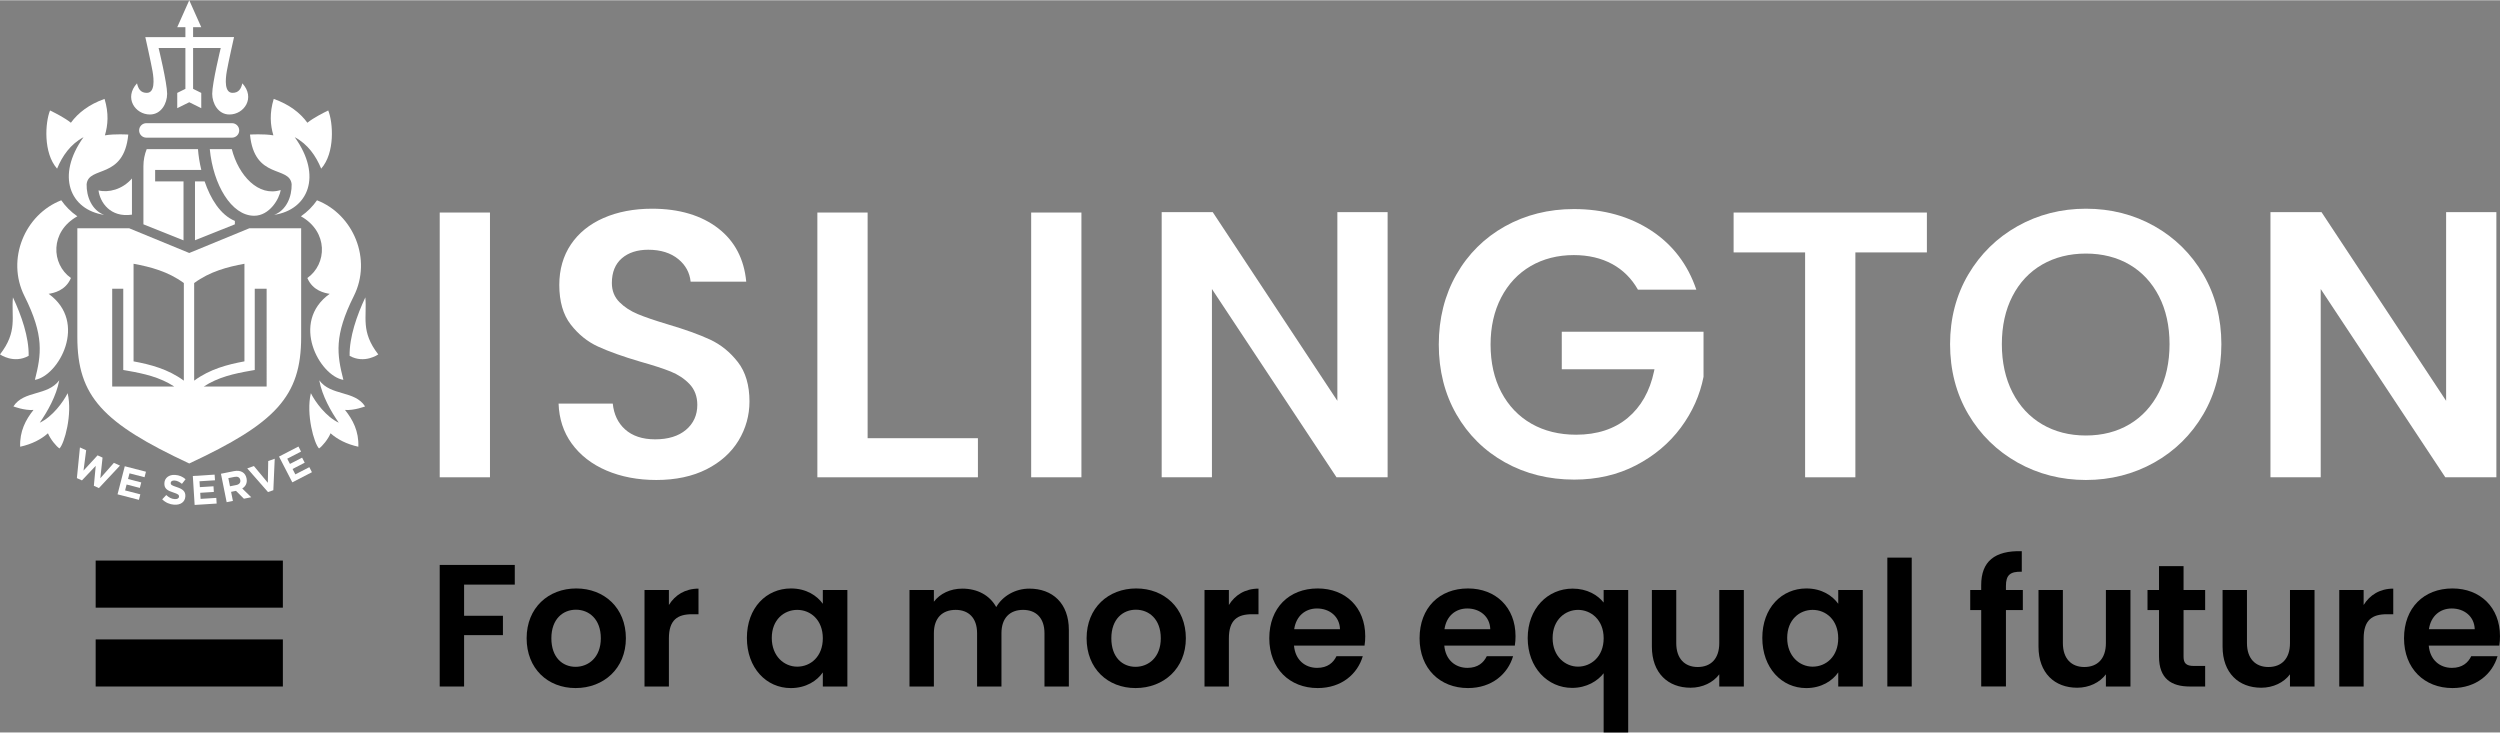 <?xml version="1.0" encoding="utf-8"?>
<!-- Generator: Adobe Illustrator 26.1.0, SVG Export Plug-In . SVG Version: 6.00 Build 0)  -->
<svg version="1.1" id="ART" xmlns="http://www.w3.org/2000/svg" xmlns:xlink="http://www.w3.org/1999/xlink" x="0px" y="0px"   width="232px" height="68px"
	 viewBox="0 0 155.906 45.662" style="enable-background:new 0 0 155.906 45.662;" xml:space="preserve">
<rect x="0" y="0" width="155.906" height="45.662" fill="#808080" stroke="none"/>
<style type="text/css">
	.st0{fill:#287033;}
	.st1{fill:#FFFFFF;}
</style>
<g>
	<g>
		<rect x="5.966" y="39.858" width="11.674" height="2.937"/>
		<rect x="5.966" y="34.941" width="11.674" height="2.937"/>
	</g>
	<g>
		<path d="M27.422,35.213h4.681v1.227h-3.161v1.944h2.422V39.591h-2.422v3.204h-1.521
			V35.213z"/>
		<path d="M35.894,42.892c-1.738,0-3.052-1.216-3.052-3.106
			c0-1.901,1.358-3.106,3.095-3.106s3.095,1.206,3.095,3.106
			C39.032,41.676,37.642,42.892,35.894,42.892z M35.894,41.567
			c0.804,0,1.575-0.586,1.575-1.781c0-1.205-0.75-1.781-1.553-1.781
			c-0.804,0-1.531,0.576-1.531,1.781C34.384,40.981,35.079,41.567,35.894,41.567z"/>
		<path d="M41.714,42.795h-1.521v-6.017h1.521v0.934
			c0.38-0.619,1.01-1.021,1.846-1.021v1.597h-0.402
			c-0.901,0-1.444,0.347-1.444,1.51V42.795z"/>
		<path d="M49.325,36.68c0.967,0,1.629,0.456,1.988,0.956v-0.858h1.531v6.017h-1.531
			v-0.88c-0.358,0.521-1.043,0.978-1.998,0.978c-1.521,0-2.737-1.249-2.737-3.128
			C46.577,37.885,47.794,36.68,49.325,36.68z M49.716,38.016
			c-0.815,0-1.586,0.608-1.586,1.749c0,1.14,0.771,1.792,1.586,1.792
			c0.836,0,1.597-0.63,1.597-1.77S50.552,38.016,49.716,38.016z"/>
		<path d="M65.136,39.471c0-0.956-0.532-1.455-1.336-1.455
			c-0.815,0-1.347,0.499-1.347,1.455v3.324h-1.52v-3.324
			c0-0.956-0.532-1.455-1.336-1.455c-0.825,0-1.358,0.499-1.358,1.455v3.324h-1.521
			v-6.017h1.521v0.728c0.38-0.5,1.021-0.815,1.77-0.815
			c0.934,0,1.705,0.402,2.118,1.151c0.391-0.685,1.184-1.151,2.064-1.151
			c1.445,0,2.465,0.912,2.465,2.574v3.53h-1.52V39.471z"/>
		<path d="M70.815,42.892c-1.738,0-3.052-1.216-3.052-3.106
			c0-1.901,1.358-3.106,3.095-3.106s3.095,1.206,3.095,3.106
			C73.954,41.676,72.564,42.892,70.815,42.892z M70.815,41.567
			c0.804,0,1.575-0.586,1.575-1.781c0-1.205-0.75-1.781-1.553-1.781
			c-0.804,0-1.531,0.576-1.531,1.781C69.305,40.981,70,41.567,70.815,41.567z"/>
		<path d="M76.636,42.795h-1.52v-6.017h1.52v0.934
			c0.38-0.619,1.01-1.021,1.847-1.021v1.597H78.081
			c-0.902,0-1.445,0.347-1.445,1.51V42.795z"/>
		<path d="M82.175,42.892c-1.749,0-3.019-1.216-3.019-3.106
			c0-1.901,1.238-3.106,3.019-3.106c1.738,0,2.965,1.184,2.965,2.976
			c0,0.195-0.011,0.391-0.044,0.586h-4.399c0.076,0.891,0.684,1.39,1.444,1.39
			c0.652,0,1.01-0.326,1.205-0.728h1.64C84.662,42.013,83.663,42.892,82.175,42.892
			z M80.709,39.221h2.856c-0.022-0.793-0.651-1.292-1.434-1.292
			C81.404,37.929,80.828,38.396,80.709,39.221z"/>
		<path d="M91.547,42.892c-1.749,0-3.019-1.216-3.019-3.106
			c0-1.901,1.238-3.106,3.019-3.106c1.738,0,2.965,1.184,2.965,2.976
			c0,0.195-0.011,0.391-0.043,0.586h-4.399c0.076,0.891,0.684,1.39,1.444,1.39
			c0.652,0,1.01-0.326,1.206-0.728h1.64C94.034,42.013,93.035,42.892,91.547,42.892
			z M90.081,39.221h2.856c-0.022-0.793-0.652-1.292-1.434-1.292
			C90.776,37.929,90.2,38.396,90.081,39.221z"/>
		<path d="M98.074,36.69c0.902,0,1.564,0.402,1.933,0.869v-0.782h1.531v8.885h-1.531
			v-3.693c-0.37,0.478-1.054,0.912-1.966,0.912c-1.521,0-2.77-1.26-2.77-3.106
			S96.521,36.69,98.074,36.69z M98.411,38.016c-0.782,0-1.586,0.597-1.586,1.759
			c0,1.162,0.804,1.781,1.586,1.781c0.793,0,1.597-0.608,1.597-1.77
			S99.204,38.016,98.411,38.016z"/>
		<path d="M108.75,42.795h-1.532v-0.76c-0.38,0.51-1.042,0.836-1.792,0.836
			c-1.401,0-2.411-0.912-2.411-2.563v-3.53h1.52v3.313
			c0,0.967,0.532,1.488,1.336,1.488c0.826,0,1.347-0.521,1.347-1.488v-3.313h1.532
			V42.795z"/>
		<path d="M112.649,36.68c0.967,0,1.629,0.456,1.988,0.956v-0.858h1.531v6.017h-1.531
			v-0.88c-0.358,0.521-1.043,0.978-1.998,0.978c-1.521,0-2.737-1.249-2.737-3.128
			C109.901,37.885,111.117,36.68,112.649,36.68z M113.04,38.016
			c-0.815,0-1.586,0.608-1.586,1.749c0,1.14,0.771,1.792,1.586,1.792
			c0.836,0,1.596-0.63,1.596-1.77S113.876,38.016,113.04,38.016z"/>
		<path d="M117.699,34.757h1.52v8.037h-1.52V34.757z"/>
		<path d="M123.552,38.026h-0.684v-1.249h0.684v-0.304c0-1.477,0.836-2.162,2.531-2.118
			v1.282c-0.739-0.022-0.988,0.217-0.988,0.89v0.25h1.054v1.249h-1.054v4.768
			h-1.542V38.026z"/>
		<path d="M132.86,42.795h-1.531v-0.76c-0.38,0.51-1.043,0.836-1.792,0.836
			c-1.401,0-2.411-0.912-2.411-2.563v-3.53h1.52v3.313
			c0,0.967,0.532,1.488,1.336,1.488c0.826,0,1.347-0.521,1.347-1.488v-3.313h1.531
			V42.795z"/>
		<path d="M134.641,38.026h-0.717v-1.249h0.717v-1.488h1.531v1.488h1.347v1.249h-1.347
			v2.911c0,0.402,0.163,0.576,0.641,0.576h0.706v1.282h-0.956
			c-1.151,0-1.922-0.489-1.922-1.868V38.026z"/>
		<path d="M144.339,42.795h-1.531v-0.76c-0.38,0.51-1.043,0.836-1.792,0.836
			c-1.401,0-2.411-0.912-2.411-2.563v-3.53h1.521v3.313
			c0,0.967,0.532,1.488,1.336,1.488c0.825,0,1.347-0.521,1.347-1.488v-3.313h1.531
			V42.795z"/>
		<path d="M147.402,42.795h-1.52v-6.017h1.52v0.934
			c0.38-0.619,1.01-1.021,1.847-1.021v1.597h-0.402
			c-0.901,0-1.444,0.347-1.444,1.51V42.795z"/>
		<path d="M152.94,42.892c-1.749,0-3.019-1.216-3.019-3.106
			c0-1.901,1.238-3.106,3.019-3.106c1.738,0,2.965,1.184,2.965,2.976
			c0,0.195-0.011,0.391-0.043,0.586h-4.399c0.076,0.891,0.685,1.39,1.445,1.39
			c0.652,0,1.01-0.326,1.205-0.728h1.64
			C155.428,42.013,154.428,42.892,152.94,42.892z M151.474,39.221h2.856
			c-0.022-0.793-0.651-1.292-1.434-1.292
			C152.169,37.929,151.594,38.396,151.474,39.221z"/>
	</g>
	<rect x="27.422" y="13.237" class="st1" width="3.134" height="16.511"/>
	<path class="st1" d="M40.929,29.916c-1.147,0-2.193-0.199-3.109-0.59
		c-0.912-0.39-1.642-0.958-2.171-1.689c-0.508-0.701-0.782-1.537-0.815-2.485
		h3.38c0.067,0.666,0.322,1.205,0.759,1.601
		c0.458,0.417,1.092,0.628,1.885,0.628c0.806,0,1.451-0.198,1.917-0.589
		c0.472-0.396,0.711-0.921,0.711-1.56c0-0.522-0.163-0.959-0.486-1.299
		c-0.314-0.33-0.71-0.593-1.178-0.782c-0.458-0.184-1.095-0.391-1.894-0.615
		c-1.073-0.315-1.959-0.632-2.633-0.941c-0.66-0.302-1.235-0.767-1.708-1.381
		c-0.47-0.608-0.708-1.436-0.708-2.461c0-0.964,0.244-1.814,0.724-2.527
		c0.481-0.714,1.167-1.269,2.038-1.65c0.877-0.384,1.894-0.578,3.024-0.578
		c1.693,0,3.086,0.416,4.139,1.235c1.019,0.793,1.602,1.907,1.733,3.314h-3.468
		c-0.057-0.559-0.313-1.03-0.763-1.401c-0.474-0.391-1.107-0.589-1.881-0.589
		c-0.679,0-1.232,0.178-1.642,0.53c-0.416,0.356-0.626,0.876-0.626,1.547
		c0,0.476,0.16,0.878,0.476,1.193c0.304,0.305,0.687,0.555,1.138,0.743
		c0.441,0.185,1.07,0.4,1.869,0.639c1.076,0.317,1.967,0.637,2.646,0.953
		c0.668,0.311,1.251,0.784,1.733,1.406c0.478,0.617,0.72,1.441,0.72,2.449
		c0,0.87-0.229,1.689-0.679,2.436c-0.451,0.746-1.121,1.349-1.993,1.793
		C43.192,29.69,42.136,29.916,40.929,29.916z"/>
	<polygon class="st1" points="50.973,29.748 50.973,13.237 54.107,13.237 54.107,27.31 
		60.985,27.31 60.985,29.748 	"/>
	<rect x="64.306" y="13.237" class="st1" width="3.134" height="16.511"/>
	<polygon class="st1" points="83.349,29.748 75.579,18.007 75.579,29.748 72.445,29.748 
		72.445,13.213 75.63,13.213 83.401,24.979 83.401,13.213 86.535,13.213 
		86.535,29.748 	"/>
	<path class="st1" d="M98.173,29.892c-1.588,0-3.042-0.362-4.321-1.077
		c-1.279-0.713-2.297-1.72-3.026-2.991c-0.73-1.271-1.1-2.737-1.1-4.356
		c0-1.619,0.37-3.089,1.1-4.368c0.73-1.279,1.748-2.289,3.026-3.003
		c1.28-0.715,2.725-1.077,4.297-1.077c1.855,0,3.488,0.458,4.853,1.36
		c1.322,0.874,2.258,2.107,2.785,3.668h-3.641
		c-0.39-0.691-0.926-1.226-1.594-1.593c-0.685-0.375-1.494-0.565-2.403-0.565
		c-1.006,0-1.912,0.231-2.693,0.686c-0.782,0.456-1.401,1.117-1.841,1.963
		c-0.438,0.843-0.66,1.829-0.66,2.928c0,1.132,0.226,2.134,0.672,2.977
		c0.447,0.846,1.079,1.507,1.877,1.962c0.796,0.455,1.734,0.686,2.788,0.686
		c1.3,0,2.38-0.352,3.212-1.045c0.831-0.692,1.384-1.669,1.644-2.903
		l0.028-0.134h-5.78V20.669h8.84v2.813c-0.218,1.124-0.695,2.198-1.417,3.17
		c-0.721,0.972-1.664,1.764-2.803,2.353C100.88,29.594,99.587,29.892,98.173,29.892z
		"/>
	<polygon class="st1" points="112.571,29.748 112.571,15.724 108.112,15.724 108.112,13.237 
		120.165,13.237 120.165,15.724 115.706,15.724 115.706,29.748 	"/>
	<path class="st1" d="M130.082,29.916c-1.54,0-2.974-0.366-4.261-1.088
		c-1.287-0.722-2.322-1.737-3.075-3.016c-0.753-1.279-1.135-2.748-1.135-4.367
		c0-1.602,0.382-3.063,1.135-4.343c0.754-1.279,1.788-2.294,3.075-3.016
		c1.288-0.722,2.721-1.088,4.261-1.088c1.555,0,2.992,0.366,4.273,1.088
		c1.279,0.722,2.305,1.736,3.051,3.016c0.746,1.28,1.124,2.741,1.124,4.343
		c0,1.618-0.378,3.088-1.124,4.367c-0.746,1.279-1.776,2.294-3.063,3.016
		C133.056,29.55,131.622,29.916,130.082,29.916z M130.082,15.796
		c-1.022,0-1.94,0.231-2.729,0.686c-0.79,0.456-1.414,1.121-1.853,1.975
		c-0.438,0.851-0.66,1.856-0.66,2.988c0,1.131,0.222,2.14,0.659,2.999
		c0.439,0.862,1.063,1.535,1.853,1.999c0.789,0.464,1.707,0.699,2.729,0.699
		c1.022,0,1.937-0.235,2.718-0.699c0.782-0.464,1.401-1.137,1.84-1.999
		c0.438-0.859,0.659-1.868,0.659-2.999c0-1.131-0.222-2.137-0.66-2.988
		c-0.44-0.854-1.059-1.519-1.841-1.975
		C132.018,16.027,131.104,15.796,130.082,15.796z"/>
	<polygon class="st1" points="152.495,29.748 144.725,18.007 144.725,29.748 141.591,29.748 
		141.591,13.213 144.776,13.213 152.546,24.979 152.546,13.213 155.68,13.213 
		155.68,29.748 	"/>
	<g>
		<g>
			<path class="st1" d="M4.985,27.885l0.388,0.176l-0.165,1.27l0.877-0.952l0.31,0.141
				l-0.139,1.287l0.847-0.96l0.379,0.172L6.168,30.422l-0.315-0.143l0.117-1.246
				l-0.86,0.909L4.795,29.799L4.985,27.885z"/>
			<path class="st1" d="M7.781,29.059l1.321,0.341l-0.088,0.343l-0.938-0.242L7.984,29.855
				l0.825,0.213L8.721,30.411l-0.825-0.213l-0.095,0.368l0.95,0.245l-0.088,0.343
				l-1.333-0.344L7.781,29.059z"/>
			<path class="st1" d="M10.116,31.121l0.252-0.266c0.154,0.144,0.319,0.24,0.525,0.253
				c0.162,0.01,0.264-0.048,0.271-0.154l0-0.005
				c0.006-0.1-0.052-0.156-0.349-0.252c-0.357-0.115-0.585-0.231-0.563-0.589
				l0-0.005c0.02-0.327,0.297-0.527,0.665-0.504
				c0.263,0.016,0.482,0.113,0.655,0.271l-0.225,0.286
				c-0.153-0.121-0.306-0.198-0.458-0.207c-0.152-0.01-0.236,0.055-0.242,0.143
				l-0,0.005c-0.007,0.118,0.067,0.162,0.374,0.261
				c0.36,0.118,0.558,0.262,0.538,0.577l-0,0.005
				c-0.022,0.358-0.308,0.542-0.697,0.517
				C10.59,31.44,10.321,31.327,10.116,31.121z"/>
			<path class="st1" d="M12.025,29.667l1.36-0.085l0.022,0.353l-0.966,0.061l0.023,0.366
				l0.85-0.053l0.022,0.353l-0.85,0.053l0.024,0.379l0.979-0.061l0.022,0.353
				l-1.373,0.086L12.025,29.667z"/>
			<path class="st1" d="M13.779,29.527l0.81-0.163c0.225-0.045,0.413-0.017,0.553,0.076
				c0.119,0.079,0.2,0.207,0.233,0.375l0.001,0.005
				c0.057,0.286-0.061,0.497-0.269,0.626l0.56,0.546l-0.456,0.092l-0.494-0.491
				l-0.306,0.062l0.114,0.567l-0.39,0.078L13.779,29.527z M14.737,30.23
				c0.19-0.038,0.278-0.161,0.248-0.311l-0.001-0.005
				c-0.034-0.167-0.167-0.23-0.357-0.192l-0.387,0.078l0.102,0.509L14.737,30.23z"
				/>
			<path class="st1" d="M15.419,29.192l0.415-0.146l0.869,1.046l0.024-1.359l0.405-0.142
				l-0.086,1.962l-0.332,0.116L15.419,29.192z"/>
			<path class="st1" d="M17.401,28.455l1.212-0.626l0.162,0.315l-0.861,0.444l0.168,0.326
				l0.758-0.391l0.162,0.315l-0.758,0.391l0.174,0.337l0.873-0.45l0.162,0.315
				l-1.224,0.632L17.401,28.455z"/>
		</g>
		<g>
			<path class="st1" d="M9.128,7.664c-0.25,0-0.452,0.202-0.452,0.452
				c0,0.25,0.202,0.452,0.452,0.452h5.338c0.25,0,0.452-0.202,0.452-0.452
				c0-0.25-0.202-0.452-0.452-0.452H9.128z"/>
		</g>
		<g>
			<path class="st1" d="M15.112,5.178c-0.077,0.35-0.231,0.595-0.609,0.595
				c-0.506,0-0.455-0.802-0.358-1.354c0.097-0.552,0.45-2.123,0.45-2.123h-2.553
				v-0.618l0.509,0L11.802,0l-0.749,1.679l0.509-0v0.618H9.062
				c0,0,0.353,1.572,0.45,2.123s0.148,1.354-0.358,1.354
				c-0.378,0-0.531-0.245-0.609-0.595C7.714,6.085,8.434,7.123,9.349,7.123
				c0.707,0,1.074-0.697,1.074-1.287c0-0.676-0.532-2.859-0.532-2.859h1.671v2.547
				l-0.509,0.252v0.953l0.749-0.371l0.749,0.371V5.776l-0.509-0.252V2.977h1.724
				c0,0-0.532,2.183-0.532,2.859c0,0.59,0.368,1.287,1.074,1.287
				C15.224,7.123,15.943,6.085,15.112,5.178z"/>
			<polygon class="st1" points="11.768,0.19 11.768,0.19 11.768,0.19 			"/>
		</g>
		<path class="st1" d="M8.229,13.369v-2.258c-0.597,0.698-1.477,0.9-2.085,0.746
			C6.233,12.584,6.865,13.569,8.229,13.369z"/>
		<path class="st1" d="M0.807,18.527C0.693,19.756,1.116,20.649,0,22.084
			c0,0,0.861,0.608,1.787,0.088C1.808,21.001,1.335,19.653,0.807,18.527z"/>
		<path class="st1" d="M8,8.375c0,0-0.854-0.057-1.458,0.049
			c0.191-0.646,0.25-1.379-0.022-2.274C5.556,6.491,4.87,7.019,4.421,7.637
			C4.019,7.316,3.444,7.033,3.12,6.871c-0.303,0.753-0.431,2.645,0.44,3.629
			C3.888,9.704,4.391,8.978,5.21,8.536c-1.74,2.423-0.837,4.526,1.281,4.846
			c-0.765-0.291-1.105-1.138-1.089-1.912C5.525,10.297,7.727,11.209,8,8.375z"/>
		<path class="st1" d="M22.783,18.527c0.113,1.229-0.309,2.123,0.807,3.558
			c0,0-0.861,0.608-1.787,0.088C21.782,21.001,22.255,19.653,22.783,18.527z"/>
		<path class="st1" d="M15.59,8.375c0,0,0.854-0.057,1.458,0.049
			c-0.191-0.646-0.25-1.379,0.022-2.274c0.964,0.341,1.65,0.868,2.099,1.487
			c0.402-0.322,0.977-0.604,1.301-0.766c0.303,0.753,0.431,2.645-0.44,3.629
			c-0.328-0.796-0.831-1.523-1.65-1.964c1.74,2.423,0.837,4.526-1.281,4.846
			c0.765-0.291,1.105-1.138,1.089-1.912C18.065,10.297,15.863,11.209,15.59,8.375z"
			/>
		<path class="st1" d="M12.761,11.295h-0.601v3.671l2.487-0.994v-0.213
			C13.73,13.38,13.122,12.357,12.761,11.295z"/>
		<path class="st1" d="M9.675,10.581h2.879c-0.114-0.471-0.181-0.921-0.207-1.299H9.149
			C9.017,9.611,8.944,9.969,8.944,10.344v3.628l2.501,1v-3.677H9.675V10.581z"/>
		<path class="st1" d="M17.503,11.833c-1.389,0.444-2.629-0.914-3.047-2.55h-1.373
			c0.209,2.209,1.344,4.155,2.768,4.155C16.804,13.438,17.425,12.386,17.503,11.833
			z"/>
		<path class="st1" d="M4.423,17.32c-1.234-0.871-1.317-2.889,0.401-3.848
			c-0.419-0.29-0.743-0.627-1.003-0.999c-2.269,0.881-3.447,3.674-2.297,5.971
			c1.24,2.476,1.054,3.639,0.652,5.229c1.491-0.252,3.327-3.591,0.856-5.366
			C3.329,18.258,4.084,18.123,4.423,17.32z"/>
		<path class="st1" d="M19.167,17.32c1.234-0.871,1.317-2.889-0.401-3.848
			c0.419-0.29,0.743-0.627,1.003-0.999c2.269,0.881,3.447,3.674,2.297,5.971
			c-1.24,2.476-1.054,3.639-0.652,5.229c-1.491-0.252-3.327-3.591-0.856-5.366
			C20.261,18.258,19.506,18.123,19.167,17.32z"/>
		<path class="st1" d="M19.387,24.502c0.269,0.542,0.946,1.472,1.74,1.842
			c-0.479-0.692-1.036-1.66-1.218-2.646c-0-0-0-0-0-0
			c0.732,0.994,2.207,0.618,2.86,1.63c0,0-0.687,0.265-1.253,0.22
			c0.486,0.607,0.87,1.329,0.831,2.294c-0.742-0.164-1.309-0.463-1.733-0.839
			c-0.148,0.367-0.52,0.819-0.718,0.946
			C19.592,27.66,19.071,25.816,19.387,24.502z"/>
		<path class="st1" d="M4.218,24.502c-0.269,0.542-0.946,1.472-1.74,1.842
			c0.479-0.692,1.036-1.66,1.218-2.646c0-0,0-0,0-0
			c-0.732,0.994-2.207,0.618-2.86,1.63c0,0,0.687,0.265,1.253,0.22
			c-0.486,0.607-0.87,1.329-0.831,2.294c0.742-0.164,1.309-0.463,1.733-0.839
			c0.148,0.367,0.52,0.819,0.718,0.946C4.012,27.66,4.533,25.816,4.218,24.502z"
			/>
		<g>
			<path class="st1" d="M15.552,14.217l-3.75,1.543l-3.75-1.543H4.823v6.79
				c0,3.696,1.591,5.364,6.979,7.88c5.388-2.516,6.979-4.183,6.979-7.88v-6.79
				H15.552z M6.997,24.088v-6.098h0.69v5.066l0.266,0.047
				c1.021,0.179,2.013,0.398,2.913,0.985H6.997z M11.465,23.721
				c-0.987-0.724-2.077-1.006-3.136-1.203v-6.087
				c1.059,0.197,2.149,0.479,3.136,1.203V23.721z M12.108,17.634
				c0.987-0.724,2.077-1.006,3.136-1.203v6.087
				c-1.059,0.197-2.149,0.479-3.136,1.203V17.634z M16.627,24.088h-3.919
				c0.899-0.587,1.892-0.806,2.913-0.985l0.266-0.047v-5.066h0.741V24.088z"/>
		</g>
	</g>
</g>
</svg>
